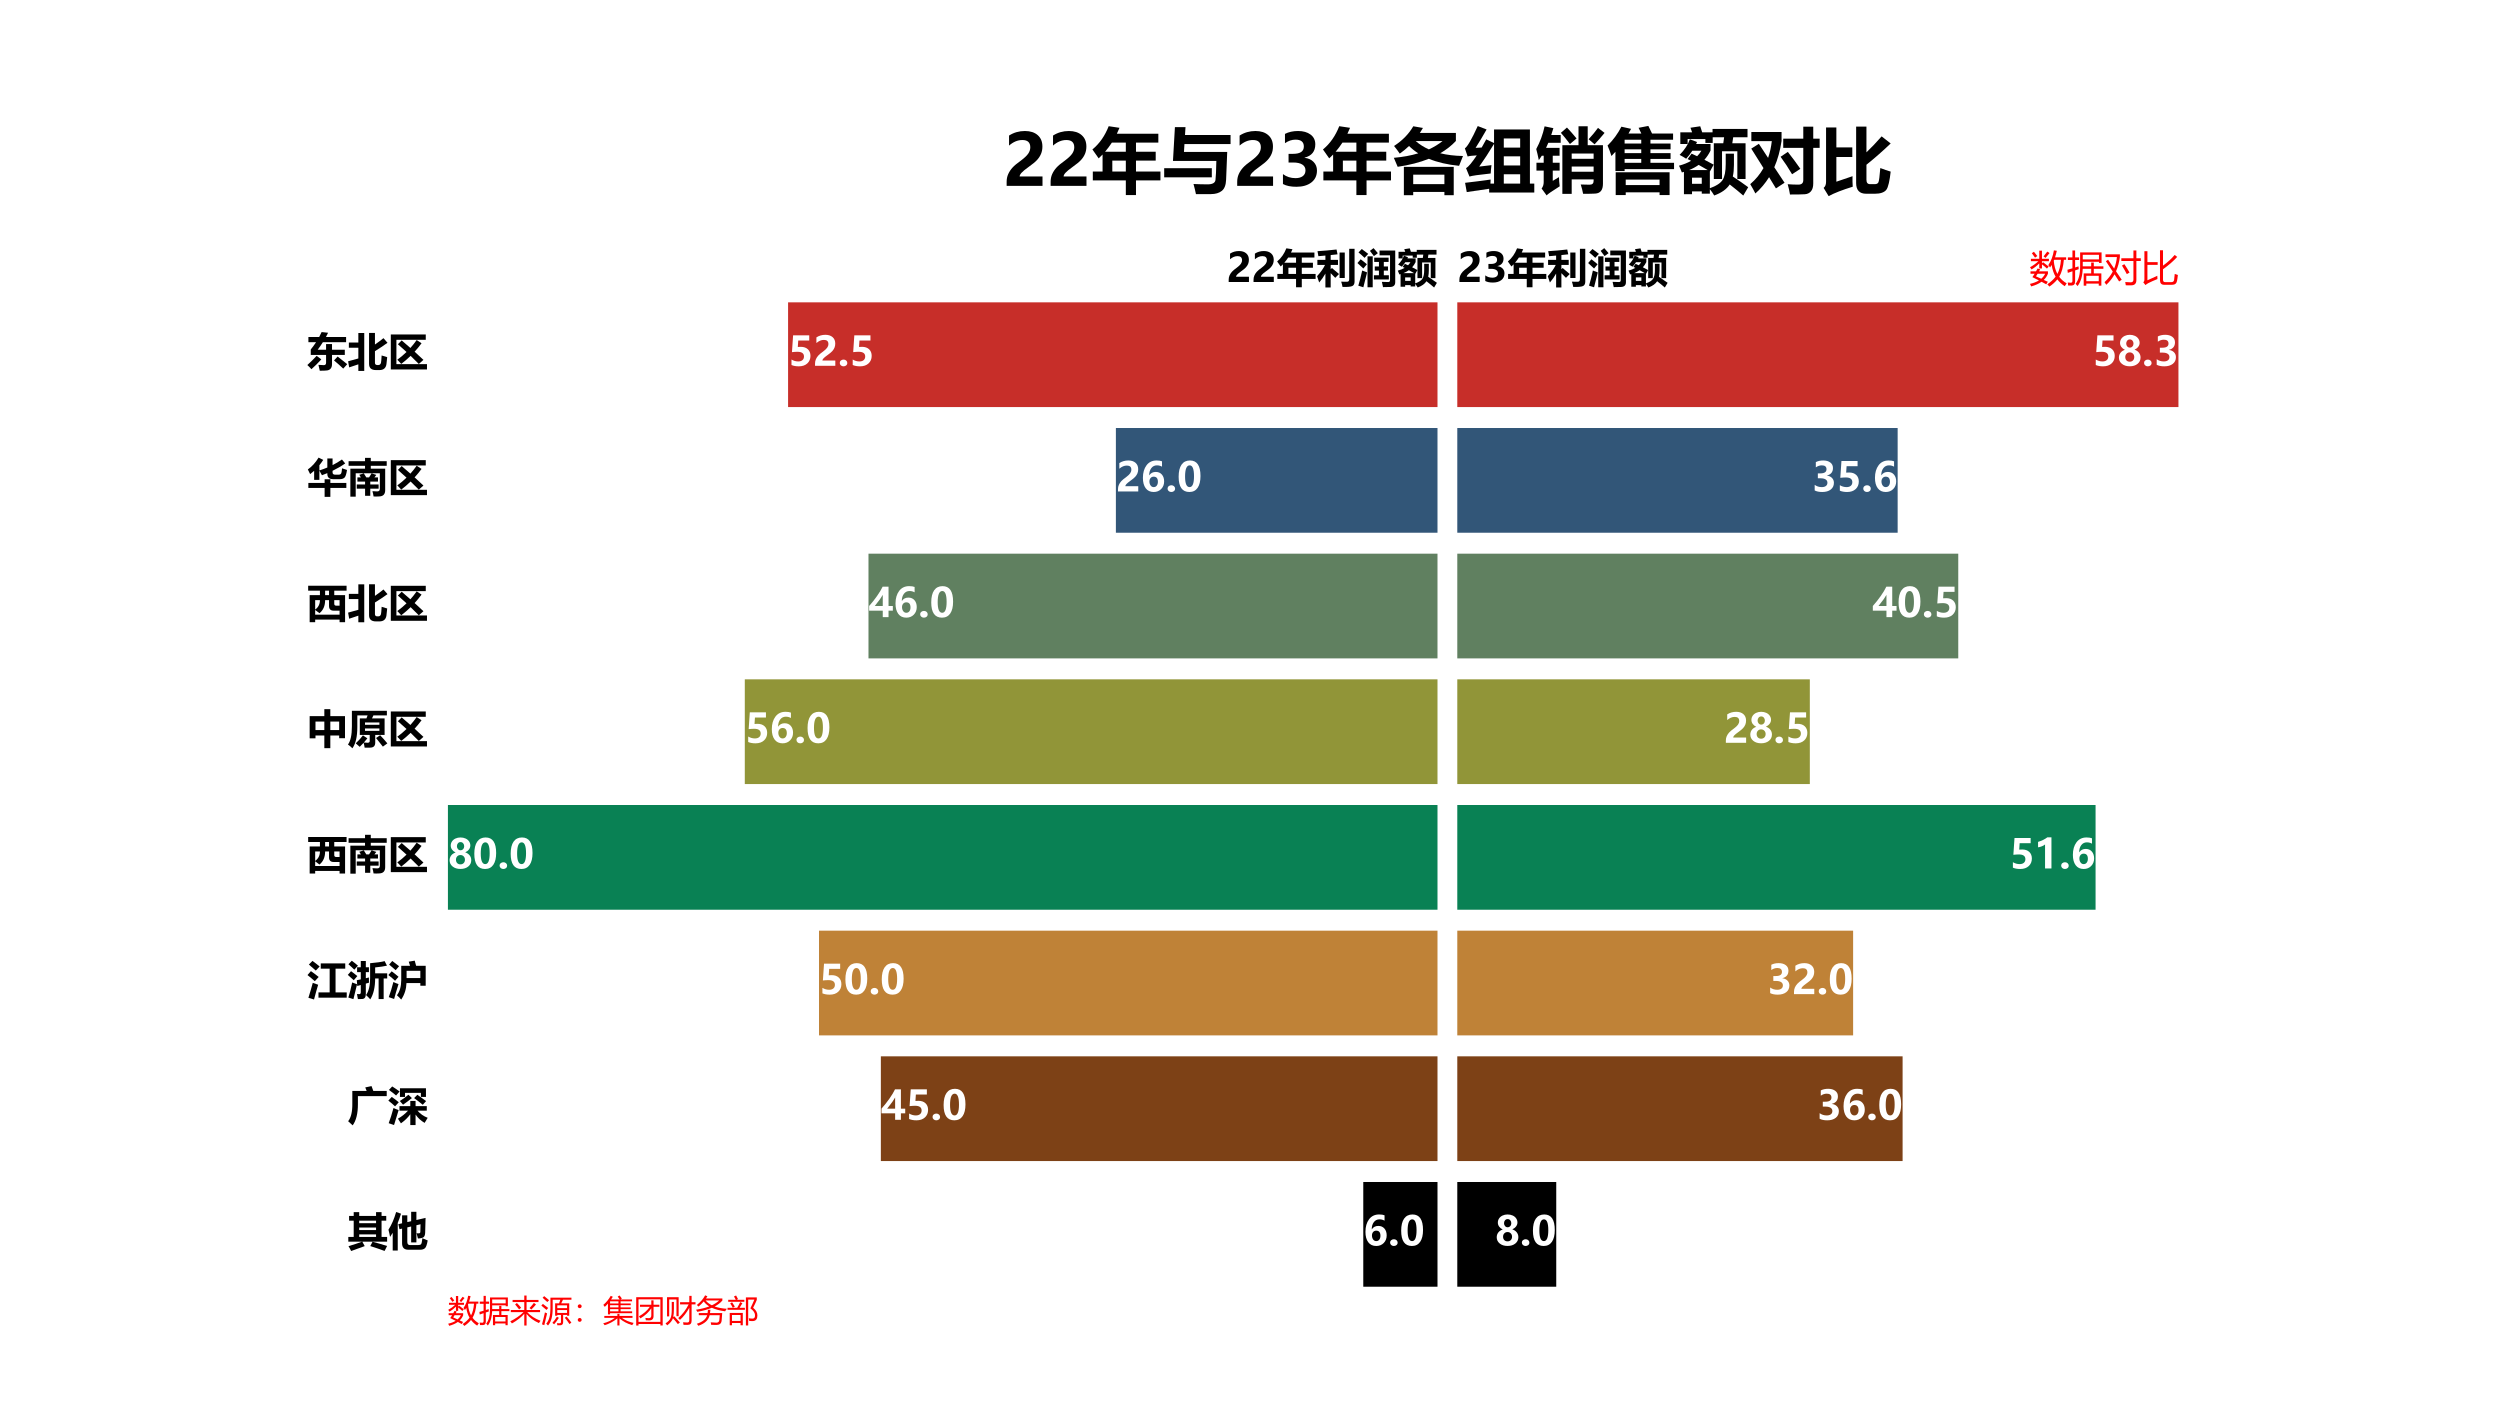 <?xml version="1.0" encoding="utf-8" standalone="no"?>
<!DOCTYPE svg PUBLIC "-//W3C//DTD SVG 1.1//EN"
  "http://www.w3.org/Graphics/SVG/1.1/DTD/svg11.dtd">
<!-- Created with matplotlib (https://matplotlib.org/) -->
<svg height="453.6pt" version="1.1" viewBox="0 0 806.4 453.6" width="806.4pt" xmlns="http://www.w3.org/2000/svg" xmlns:xlink="http://www.w3.org/1999/xlink">
 <defs>
  <style type="text/css">
*{stroke-linecap:butt;stroke-linejoin:round;}
  </style>
 </defs>
 <g id="figure_1">
  <g id="patch_1">
   <path d="M 0 453.6 
L 806.4 453.6 
L 806.4 0 
L 0 0 
z
" style="fill:#ffffff;"/>
  </g>
  <g id="axes_1">
   <g id="patch_2">
    <path clip-path="url(#pad9019a338)" d="M 463.679 97.524 
L 470.063 97.524 
L 470.063 131.303 
L 463.679 131.303 
z
" style="fill:#ffffff;"/>
   </g>
   <g id="patch_3">
    <path clip-path="url(#pad9019a338)" d="M 463.679 138.058 
L 470.063 138.058 
L 470.063 171.837 
L 463.679 171.837 
z
" style="fill:#ffffff;"/>
   </g>
   <g id="patch_4">
    <path clip-path="url(#pad9019a338)" d="M 463.679 178.593 
L 470.063 178.593 
L 470.063 212.372 
L 463.679 212.372 
z
" style="fill:#ffffff;"/>
   </g>
   <g id="patch_5">
    <path clip-path="url(#pad9019a338)" d="M 463.679 219.127 
L 470.063 219.127 
L 470.063 252.906 
L 463.679 252.906 
z
" style="fill:#ffffff;"/>
   </g>
   <g id="patch_6">
    <path clip-path="url(#pad9019a338)" d="M 463.679 259.662 
L 470.063 259.662 
L 470.063 293.441 
L 463.679 293.441 
z
" style="fill:#ffffff;"/>
   </g>
   <g id="patch_7">
    <path clip-path="url(#pad9019a338)" d="M 463.679 300.196 
L 470.063 300.196 
L 470.063 333.975 
L 463.679 333.975 
z
" style="fill:#ffffff;"/>
   </g>
   <g id="patch_8">
    <path clip-path="url(#pad9019a338)" d="M 463.679 340.731 
L 470.063 340.731 
L 470.063 374.51 
L 463.679 374.51 
z
" style="fill:#ffffff;"/>
   </g>
   <g id="patch_9">
    <path clip-path="url(#pad9019a338)" d="M 463.679 381.265 
L 470.063 381.265 
L 470.063 415.044 
L 463.679 415.044 
z
" style="fill:#ffffff;"/>
   </g>
   <g id="patch_10">
    <path clip-path="url(#pad9019a338)" d="M 463.679 97.524 
L 254.204 97.524 
L 254.204 131.303 
L 463.679 131.303 
z
" style="fill:#c72e29;"/>
   </g>
   <g id="patch_11">
    <path clip-path="url(#pad9019a338)" d="M 463.679 138.058 
L 359.939 138.058 
L 359.939 171.837 
L 463.679 171.837 
z
" style="fill:#325678;"/>
   </g>
   <g id="patch_12">
    <path clip-path="url(#pad9019a338)" d="M 463.679 178.593 
L 280.139 178.593 
L 280.139 212.372 
L 463.679 212.372 
z
" style="fill:#608060;"/>
   </g>
   <g id="patch_13">
    <path clip-path="url(#pad9019a338)" d="M 463.679 219.127 
L 240.24 219.127 
L 240.24 252.906 
L 463.679 252.906 
z
" style="fill:#919538;"/>
   </g>
   <g id="patch_14">
    <path clip-path="url(#pad9019a338)" d="M 463.679 259.662 
L 144.48 259.662 
L 144.48 293.441 
L 463.679 293.441 
z
" style="fill:#098154;"/>
   </g>
   <g id="patch_15">
    <path clip-path="url(#pad9019a338)" d="M 463.679 300.196 
L 264.179 300.196 
L 264.179 333.975 
L 463.679 333.975 
z
" style="fill:#bf8237;"/>
   </g>
   <g id="patch_16">
    <path clip-path="url(#pad9019a338)" d="M 463.679 340.731 
L 284.129 340.731 
L 284.129 374.51 
L 463.679 374.51 
z
" style="fill:#7d4116;"/>
   </g>
   <g id="patch_17">
    <path clip-path="url(#pad9019a338)" d="M 463.679 381.265 
L 439.739 381.265 
L 439.739 415.044 
L 463.679 415.044 
z
"/>
   </g>
   <g id="patch_18">
    <path clip-path="url(#pad9019a338)" d="M 470.063 97.524 
L 702.679 97.524 
L 702.679 131.303 
L 470.063 131.303 
z
" style="fill:#c72e29;"/>
   </g>
   <g id="patch_19">
    <path clip-path="url(#pad9019a338)" d="M 470.063 138.058 
L 612.106 138.058 
L 612.106 171.837 
L 470.063 171.837 
z
" style="fill:#325678;"/>
   </g>
   <g id="patch_20">
    <path clip-path="url(#pad9019a338)" d="M 470.063 178.593 
L 631.657 178.593 
L 631.657 212.372 
L 470.063 212.372 
z
" style="fill:#608060;"/>
   </g>
   <g id="patch_21">
    <path clip-path="url(#pad9019a338)" d="M 470.063 219.127 
L 583.777 219.127 
L 583.777 252.906 
L 470.063 252.906 
z
" style="fill:#919538;"/>
   </g>
   <g id="patch_22">
    <path clip-path="url(#pad9019a338)" d="M 470.063 259.662 
L 675.946 259.662 
L 675.946 293.441 
L 470.063 293.441 
z
" style="fill:#098154;"/>
   </g>
   <g id="patch_23">
    <path clip-path="url(#pad9019a338)" d="M 470.063 300.196 
L 597.742 300.196 
L 597.742 333.975 
L 470.063 333.975 
z
" style="fill:#bf8237;"/>
   </g>
   <g id="patch_24">
    <path clip-path="url(#pad9019a338)" d="M 470.063 340.731 
L 613.702 340.731 
L 613.702 374.51 
L 470.063 374.51 
z
" style="fill:#7d4116;"/>
   </g>
   <g id="patch_25">
    <path clip-path="url(#pad9019a338)" d="M 470.063 381.265 
L 501.983 381.265 
L 501.983 415.044 
L 470.063 415.044 
z
"/>
   </g>
   <g id="text_1">
    <!-- 22年利润额 -->
    <defs>
     <path d="M 23.438 13.141 
L 55.516 13.141 
L 55.516 0 
L 5.219 0 
L 5.219 5.609 
Q 5.219 11.531 7.391 16.406 
Q 9.578 21.297 13.375 25.516 
Q 17.188 29.734 25.203 35.406 
Q 32.516 40.875 35.438 45.094 
Q 38.375 49.312 38.375 54.047 
Q 38.375 64.266 27.25 64.266 
Q 17.484 64.266 8.594 56.453 
L 8.594 70.516 
Q 18.5 76.906 30.859 76.906 
Q 42.188 76.906 48.781 71.109 
Q 55.375 65.328 55.375 55.172 
Q 55.375 49.516 53.469 44.938 
Q 51.562 40.375 47.953 36.375 
Q 44.344 32.375 36.375 26.766 
Q 28.719 21.297 26.078 18.312 
Q 23.438 15.328 23.438 13.141 
z
" id="MicrosoftYaHei-Bold-50"/>
     <path d="M 90.922 47.797 
L 90.922 35.406 
L 63.281 35.406 
L 63.281 20.062 
L 97.562 20.062 
L 97.562 7.672 
L 63.281 7.672 
L 63.281 -12.938 
L 49.031 -12.938 
L 49.031 7.672 
L 2.734 7.672 
L 2.734 20.062 
L 16.406 20.062 
L 16.406 43.953 
Q 13.766 41.156 10.938 38.531 
Q 7.234 44.094 2.156 51.031 
Q 17 63.234 25 83.641 
L 40.141 81.391 
Q 38.422 77.156 36.469 73.094 
L 94.625 73.094 
L 94.625 60.688 
L 63.281 60.688 
L 63.281 47.797 
z
M 19.875 47.797 
L 49.031 47.797 
L 49.031 60.688 
L 29.5 60.688 
Q 25.094 53.906 19.875 47.797 
z
M 30.078 20.062 
L 49.031 20.062 
L 49.031 35.406 
L 30.078 35.406 
z
" id="MicrosoftYaHei-Bold-24180"/>
     <path d="M 94.234 82.375 
L 94.234 1.125 
Q 94.234 -7.125 88.812 -9.875 
Q 83.406 -12.641 64.359 -12.25 
Q 62.984 -4.641 61.031 0.922 
Q 65.375 0.688 70.516 0.688 
Q 73.734 0.688 76.125 0.75 
Q 78.516 0.828 79.734 2.406 
Q 80.953 4 80.953 7.078 
L 80.953 82.375 
z
M 1.172 14.5 
Q 14.594 28.953 20.906 42.328 
L 1.953 42.328 
L 1.953 54.938 
L 21.875 54.938 
L 21.875 65.672 
L 4.5 64.109 
Q 3.219 72.219 2.25 76.516 
Q 24.703 77.875 49.516 80.719 
L 51.953 68.703 
L 34.969 66.938 
L 34.969 54.938 
L 53.125 54.938 
L 53.125 42.328 
L 34.969 42.328 
L 34.969 31.641 
L 37.984 34.812 
Q 43.844 30.125 55.672 19.875 
L 46.297 10.406 
L 34.969 21.969 
L 34.969 -13.422 
L 21.875 -13.422 
L 21.875 21 
Q 15.438 9.375 6.453 -1.219 
Q 4.594 5.125 1.172 14.5 
z
M 69.922 10.016 
L 57.031 10.016 
L 57.031 73.094 
L 69.922 73.094 
z
" id="MicrosoftYaHei-Bold-21033"/>
     <path d="M 56.25 78.172 
L 95.125 78.172 
L 95.125 -0.531 
Q 95.125 -11.375 83.688 -12.25 
Q 78.609 -12.641 64.844 -12.641 
Q 63.578 -6.297 62.016 0.438 
Q 72.172 -0.047 77.734 -0.047 
Q 82.234 -0.047 82.234 4.547 
L 82.234 66.266 
L 56.25 66.266 
z
M 42.188 16.844 
L 54.688 16.844 
L 54.688 28.375 
L 44.344 28.375 
L 44.344 38.531 
L 54.688 38.531 
L 54.688 49.859 
L 42.969 49.859 
L 42.969 60.5 
L 78.719 60.5 
L 78.719 49.859 
L 66.797 49.859 
L 66.797 38.531 
L 77.156 38.531 
L 77.156 28.375 
L 66.797 28.375 
L 66.797 16.844 
L 79.297 16.844 
L 79.297 6.297 
L 42.188 6.297 
z
M 39.266 -13.031 
L 26.375 -13.031 
L 26.375 63.719 
L 39.266 63.719 
z
M 13.094 28.469 
Q 19.141 25.828 25.297 23.875 
Q 21.188 7.766 16.016 -13.031 
Q 9.672 -10.688 3.516 -9.031 
Q 8.594 6.984 13.094 28.469 
z
M 9.375 56.391 
Q 16.797 51.031 24.812 44.094 
L 16.016 33.547 
Q 9.469 39.891 1.375 47.125 
z
M 12.109 81.891 
Q 23.141 73.969 28.125 69.875 
L 19.047 60.016 
Q 12.203 66.75 4 73.391 
z
M 32.328 77.297 
L 41.312 84.125 
Q 47.078 77.688 52.047 71.625 
L 42.188 64.312 
Q 37.312 71.047 32.328 77.297 
z
" id="MicrosoftYaHei-Bold-28070"/>
     <path d="M 3.328 58.641 
L 3.328 75.047 
L 19.875 75.047 
Q 18.844 78.125 17.578 81.5 
L 31.25 83.547 
L 33.984 75.047 
L 48.531 75.047 
L 48.531 79.828 
L 97.562 79.828 
L 97.562 68.109 
L 77.484 68.109 
Q 76.906 63.578 76.219 59.719 
L 94.828 59.719 
L 94.828 9.625 
L 83.297 9.625 
L 83.297 48.484 
L 61.812 48.484 
L 61.812 9.625 
L 50.297 9.625 
L 50.297 59.719 
L 63.578 59.719 
Q 64.203 63.766 64.75 68.109 
L 48.734 68.109 
L 48.734 60.203 
L 38.484 60.203 
L 38.484 65.578 
L 13.578 65.578 
L 13.578 58.641 
z
M 8.406 -11.672 
L 8.406 19.625 
Q 6.938 19.188 5.469 18.797 
Q 3.516 24.172 1.469 28.266 
Q 11.328 30.906 18.453 35.109 
L 13.578 37.547 
L 19.141 45.172 
L 26.906 41.547 
Q 30.469 45.062 32.906 49.266 
L 20.172 49.266 
Q 16.312 43.266 11.531 38.031 
Q 8.297 40.281 2.344 43.406 
Q 12.797 54.047 16.703 65.281 
L 26.766 61.469 
Q 26.125 60.016 25.438 58.641 
L 45.703 58.641 
L 45.703 49.469 
Q 42.234 42.281 37.109 36.578 
Q 43.562 33.297 50.094 29.734 
L 44.922 20.266 
L 44.734 20.359 
L 44.734 -3.375 
Q 58.156 1.422 62.578 8.203 
Q 67 14.984 67 30.719 
L 67 45.172 
L 78.516 45.172 
L 78.516 29.344 
Q 78.516 20.062 76.953 13.094 
Q 89.203 5.031 98.531 -1.906 
L 91.609 -13.625 
Q 83.594 -6.547 72.609 1.953 
Q 66.266 -7.953 50.875 -13.531 
Q 47.953 -8.594 44.734 -4.688 
L 44.734 -10.984 
L 33.406 -10.984 
L 33.406 -7.766 
L 19.734 -7.766 
L 19.734 -11.672 
z
M 15.625 22.125 
L 41.797 22.125 
Q 35.25 25.984 29.047 29.391 
Q 23.094 25.141 15.625 22.125 
z
M 33.406 11.469 
L 19.734 11.469 
L 19.734 2.875 
L 33.406 2.875 
z
" id="MicrosoftYaHei-Bold-39069"/>
    </defs>
    <g transform="translate(395.644 90.97)scale(0.13 -0.13)">
     <use xlink:href="#MicrosoftYaHei-Bold-50"/>
     <use x="61.67" xlink:href="#MicrosoftYaHei-Bold-50"/>
     <use x="123.34" xlink:href="#MicrosoftYaHei-Bold-24180"/>
     <use x="223.34" xlink:href="#MicrosoftYaHei-Bold-21033"/>
     <use x="323.34" xlink:href="#MicrosoftYaHei-Bold-28070"/>
     <use x="423.34" xlink:href="#MicrosoftYaHei-Bold-39069"/>
    </g>
   </g>
   <g id="text_2">
    <!-- 23年利润额 -->
    <defs>
     <path d="M 7.719 16.453 
Q 15.281 10.797 25.391 10.797 
Q 31.781 10.797 35.547 13.625 
Q 39.312 16.453 39.312 21.688 
Q 39.312 27.047 34.844 29.875 
Q 30.375 32.719 22.312 32.719 
L 15.578 32.719 
L 15.578 44.875 
L 21.781 44.875 
Q 37.016 44.875 37.016 55.125 
Q 37.016 64.797 25.344 64.797 
Q 17.719 64.797 10.547 59.812 
L 10.547 72.859 
Q 18.359 76.906 28.953 76.906 
Q 39.703 76.906 46.391 71.953 
Q 53.078 67 53.078 58.203 
Q 53.078 43.359 38.031 39.547 
L 38.031 39.312 
Q 45.953 38.422 50.688 33.516 
Q 55.422 28.609 55.422 21.578 
Q 55.422 10.797 47.531 4.734 
Q 39.656 -1.312 26.516 -1.312 
Q 14.844 -1.312 7.719 2.547 
z
" id="MicrosoftYaHei-Bold-51"/>
    </defs>
    <g transform="translate(470.063 90.97)scale(0.13 -0.13)">
     <use xlink:href="#MicrosoftYaHei-Bold-50"/>
     <use x="61.67" xlink:href="#MicrosoftYaHei-Bold-51"/>
     <use x="123.34" xlink:href="#MicrosoftYaHei-Bold-24180"/>
     <use x="223.34" xlink:href="#MicrosoftYaHei-Bold-21033"/>
     <use x="323.34" xlink:href="#MicrosoftYaHei-Bold-28070"/>
     <use x="423.34" xlink:href="#MicrosoftYaHei-Bold-39069"/>
    </g>
   </g>
   <g id="text_3">
    <!-- 东北区 -->
    <defs>
     <path d="M 2.938 71.438 
L 29.641 71.438 
Q 33.016 77.547 35.75 83.734 
L 51.766 81.984 
Q 49.422 76.859 46.438 71.438 
L 96.484 71.438 
L 96.484 58.641 
L 38.875 58.641 
Q 33.203 49.609 25.984 39.797 
L 46.781 39.797 
L 46.781 53.859 
L 61.531 53.859 
L 61.531 39.797 
L 93.266 39.797 
L 93.266 27 
L 61.531 27 
L 61.531 4.438 
Q 61.531 -2.781 58.344 -6.734 
Q 55.172 -10.688 49.5 -11.469 
Q 43.844 -12.25 31.156 -12.25 
Q 30.172 -7.078 27.828 2.391 
Q 35.797 1.609 41.109 1.609 
Q 46.781 1.609 46.781 7.562 
L 46.781 27 
L 8.797 27 
L 8.797 40.484 
Q 16.062 49.516 22.016 58.641 
L 2.938 58.641 
z
M 23.438 24.75 
Q 34.469 15.969 34.969 15.875 
Q 23.047 2.781 10.453 -8.453 
Q 5.766 -3.078 0.297 1.906 
Q 11.625 12.062 23.438 24.75 
z
M 75.484 23 
L 99.312 4.047 
L 89.359 -6.984 
Q 78.906 3.078 66.5 13.328 
z
" id="MicrosoftYaHei-Bold-19996"/>
     <path d="M 89.156 68.609 
L 99.219 57.078 
Q 84.719 46.578 68.062 36.328 
L 68.062 7.469 
Q 68.062 1.906 74.031 1.906 
L 76.469 1.906 
Q 78.953 1.906 80.594 3.266 
Q 82.234 4.641 83.016 7.422 
Q 83.797 10.203 84.672 25.641 
L 98.438 21.438 
Q 97.656 11.281 96.578 4 
Q 95.516 -3.266 91.156 -6.922 
Q 86.812 -10.594 79.203 -10.594 
L 70.516 -10.594 
Q 53.422 -10.594 53.422 4.828 
L 53.422 81.5 
L 68.062 81.5 
L 68.062 52.781 
Q 79.547 60.641 89.156 68.609 
z
M 4.109 -3.953 
L 1.469 11.188 
Q 14.359 14.594 26.859 18.219 
L 26.859 44.781 
L 3.328 44.781 
L 3.328 57.672 
L 26.859 57.672 
L 26.859 81.391 
L 41.5 81.391 
L 41.5 -12.75 
L 26.859 -12.75 
L 26.859 3.656 
z
" id="MicrosoftYaHei-Bold-21271"/>
     <path d="M 21.297 4.156 
L 97.172 4.156 
L 97.172 -9.031 
L 7.422 -9.031 
L 7.422 77.688 
L 94.141 77.688 
L 94.141 64.5 
L 21.297 64.5 
z
M 25 53.469 
L 34.375 63.031 
L 56 44.234 
Q 64.359 53.562 71.578 63.922 
L 83.688 55.906 
Q 75.531 44.875 66.453 34.969 
L 88.375 14.703 
L 76.859 4.547 
Q 66.844 14.797 56.547 24.703 
Q 45.516 13.922 33.297 4.641 
Q 30.859 7.672 23.531 15.094 
Q 35.75 23.922 46.391 34.281 
Q 35.844 44.047 25 53.469 
z
" id="MicrosoftYaHei-Bold-21306"/>
    </defs>
    <g transform="translate(99.096 117.993)scale(0.13 -0.13)">
     <use xlink:href="#MicrosoftYaHei-Bold-19996"/>
     <use x="100" xlink:href="#MicrosoftYaHei-Bold-21271"/>
     <use x="200" xlink:href="#MicrosoftYaHei-Bold-21306"/>
    </g>
   </g>
   <g id="text_4">
    <!-- 华南区 -->
    <defs>
     <path d="M 86.422 57.469 
Q 92.188 55.219 98.734 53.375 
Q 96.344 37.25 92.047 33.875 
Q 87.75 30.516 81.25 30.516 
L 64.062 30.516 
Q 49.906 30.516 49.906 43.703 
L 49.906 45.516 
Q 43.406 42.781 36.531 40.281 
Q 33.297 46.828 30.172 51.812 
L 30.172 28.859 
L 17.188 28.859 
L 17.188 51.266 
Q 12.406 46.875 7.234 43.016 
Q 3.812 50.828 1.562 54.641 
Q 17.094 65.578 28.219 84.031 
L 39.75 78.375 
Q 35.25 71.344 30.172 65.094 
L 30.172 52.156 
Q 40.531 55.516 49.906 59.422 
L 49.906 81.891 
L 62.891 81.891 
L 62.891 65.375 
Q 75.484 71.734 86.141 79.344 
L 94.234 69.578 
Q 80.281 59.672 62.891 51.312 
L 62.891 47.219 
Q 62.891 41.656 69.531 41.656 
L 77.641 41.656 
Q 82.328 41.656 84 44.453 
Q 85.688 47.266 86.422 57.469 
z
M 2.828 21.141 
L 43.172 21.141 
L 43.172 30.328 
L 57.422 30.328 
L 57.422 21.141 
L 97.078 21.141 
L 97.078 8.844 
L 57.422 8.844 
L 57.422 -13.422 
L 43.172 -13.422 
L 43.172 8.844 
L 2.828 8.844 
z
" id="MicrosoftYaHei-Bold-21326"/>
     <path d="M 59.766 44.969 
L 71.391 41.062 
Q 69.141 38.031 66.703 34.906 
L 75.594 34.906 
L 75.594 24.562 
L 56.453 24.562 
L 56.453 17.328 
L 77.156 17.328 
L 77.156 6.984 
L 56.453 6.984 
L 56.453 -10.688 
L 43.562 -10.688 
L 43.562 6.984 
L 22.859 6.984 
L 22.859 17.328 
L 43.562 17.328 
L 43.562 24.562 
L 24.516 24.562 
L 24.516 34.906 
L 33.203 34.906 
Q 31.156 38.234 29.203 41.359 
L 40.438 44.875 
Q 43.656 39.797 46.578 34.906 
L 53.422 34.906 
Q 56.844 39.797 59.766 44.969 
z
M 80.172 45.172 
L 20.312 45.172 
L 20.312 -12.844 
L 7.031 -12.844 
L 7.031 56.5 
L 43.453 56.5 
L 43.453 63.719 
L 2.641 63.719 
L 2.641 75.047 
L 43.453 75.047 
L 43.453 83.453 
L 57.719 83.453 
L 57.719 75.047 
L 97.266 75.047 
L 97.266 63.719 
L 57.719 63.719 
L 57.719 56.5 
L 93.453 56.5 
L 93.453 3.266 
Q 93.453 -11.375 79.688 -12.25 
Q 73.25 -12.75 64.656 -12.453 
Q 63.672 -5.906 61.812 0.734 
Q 67.391 0.141 73.641 0.141 
Q 80.172 0.141 80.172 6.297 
z
" id="MicrosoftYaHei-Bold-21335"/>
    </defs>
    <g transform="translate(99.096 158.528)scale(0.13 -0.13)">
     <use xlink:href="#MicrosoftYaHei-Bold-21326"/>
     <use x="100" xlink:href="#MicrosoftYaHei-Bold-21335"/>
     <use x="200" xlink:href="#MicrosoftYaHei-Bold-21306"/>
    </g>
   </g>
   <g id="text_5">
    <!-- 西北区 -->
    <defs>
     <path d="M 6.062 -12.641 
L 6.062 54.547 
L 31.547 54.547 
L 31.547 65.672 
L 2.344 65.672 
L 2.344 77.984 
L 97.656 77.984 
L 97.656 65.672 
L 67.094 65.672 
L 67.094 54.547 
L 93.953 54.547 
L 93.953 -12.547 
L 80.281 -12.547 
L 80.281 -6.203 
L 19.734 -6.203 
L 19.734 -12.641 
z
M 44.438 54.547 
L 54.109 54.547 
L 54.109 65.672 
L 44.438 65.672 
z
M 54.109 27.688 
L 54.109 42.234 
L 44.438 42.234 
Q 44.438 20.953 30.375 9.719 
Q 24.703 14.453 19.734 17.781 
L 19.734 6.109 
L 80.281 6.109 
L 80.281 16.062 
L 65.625 16.062 
Q 54.109 16.062 54.109 27.688 
z
M 19.734 18.703 
Q 31.547 27.203 31.547 42.234 
L 19.734 42.234 
z
M 80.281 42.234 
L 67.094 42.234 
L 67.094 33.156 
Q 67.094 28.469 71.875 28.469 
L 80.281 28.469 
z
" id="MicrosoftYaHei-Bold-35199"/>
    </defs>
    <g transform="translate(99.096 199.062)scale(0.13 -0.13)">
     <use xlink:href="#MicrosoftYaHei-Bold-35199"/>
     <use x="100" xlink:href="#MicrosoftYaHei-Bold-21271"/>
     <use x="200" xlink:href="#MicrosoftYaHei-Bold-21306"/>
    </g>
   </g>
   <g id="text_6">
    <!-- 中原区 -->
    <defs>
     <path d="M 42.484 83.453 
L 57.328 83.453 
L 57.328 66.156 
L 93.75 66.156 
L 93.75 11.375 
L 79.297 11.375 
L 79.297 18.109 
L 57.328 18.109 
L 57.328 -13.328 
L 42.484 -13.328 
L 42.484 18.109 
L 20.516 18.109 
L 20.516 11.078 
L 6.062 11.078 
L 6.062 66.156 
L 42.484 66.156 
z
M 79.297 52.688 
L 57.328 52.688 
L 57.328 31.594 
L 79.297 31.594 
z
M 20.516 31.594 
L 42.484 31.594 
L 42.484 52.688 
L 20.516 52.688 
z
" id="MicrosoftYaHei-Bold-20013"/>
     <path d="M 38.281 18.406 
L 49.219 11.078 
Q 45.219 5.859 40.531 0.641 
Q 45.656 0.141 50 0.141 
Q 55.078 0.141 55.078 4.438 
L 55.078 19.578 
L 30.469 19.578 
L 30.469 60.5 
L 46.969 60.5 
Q 48.531 64.156 49.75 67.922 
L 24.312 67.922 
L 24.312 38.922 
Q 24.312 3.375 12.109 -13.625 
Q 6.844 -8.25 1.078 -4.25 
Q 10.844 8.734 10.844 40.672 
L 10.844 79.344 
L 97.656 79.344 
L 97.656 67.922 
L 64.156 67.922 
Q 62.547 64.016 60.75 60.5 
L 92 60.5 
L 92 19.578 
L 68.75 19.578 
L 68.75 0.531 
Q 68.75 -5.375 65.891 -8.547 
Q 63.031 -11.719 56.812 -11.984 
Q 50.594 -12.25 42.484 -12.156 
Q 41.656 -5.609 39.938 0 
Q 35.406 -4.984 30.281 -10.016 
L 20.406 -1.312 
Q 30.859 8.344 38.281 18.406 
z
M 79.109 50.531 
L 43.359 50.531 
L 43.359 44.578 
L 79.109 44.578 
z
M 79.109 29.547 
L 79.109 35.594 
L 43.359 35.594 
L 43.359 29.547 
z
M 80.953 18.797 
Q 89.75 9.625 98.828 -1.422 
L 87.703 -9.516 
Q 79.781 1.031 70.797 11.859 
z
" id="MicrosoftYaHei-Bold-21407"/>
    </defs>
    <g transform="translate(99.096 239.597)scale(0.13 -0.13)">
     <use xlink:href="#MicrosoftYaHei-Bold-20013"/>
     <use x="100" xlink:href="#MicrosoftYaHei-Bold-21407"/>
     <use x="200" xlink:href="#MicrosoftYaHei-Bold-21306"/>
    </g>
   </g>
   <g id="text_7">
    <!-- 西南区 -->
    <g transform="translate(99.096 280.131)scale(0.13 -0.13)">
     <use xlink:href="#MicrosoftYaHei-Bold-35199"/>
     <use x="100" xlink:href="#MicrosoftYaHei-Bold-21335"/>
     <use x="200" xlink:href="#MicrosoftYaHei-Bold-21306"/>
    </g>
   </g>
   <g id="text_8">
    <!-- 江浙沪 -->
    <defs>
     <path d="M 27.938 4.344 
L 55.672 4.344 
L 55.672 63.141 
L 33.594 63.141 
L 33.594 76.219 
L 94.344 76.219 
L 94.344 63.141 
L 70.312 63.141 
L 70.312 4.344 
L 98.047 4.344 
L 98.047 -8.734 
L 27.938 -8.734 
z
M 13.766 27.984 
Q 20.797 25.141 27.156 23.297 
Q 22.859 9.422 16.891 -13.328 
L 2.938 -9.125 
Q 9.578 11.859 13.766 27.984 
z
M 9.188 57.078 
Q 19.734 49.75 28.422 42.625 
L 18.844 32.078 
Q 10.938 39.203 0.688 47.312 
z
M 12.984 82.469 
Q 23.047 75.141 30.859 68.609 
L 21.297 58.453 
Q 13.672 65.484 4.109 73.391 
z
" id="MicrosoftYaHei-Bold-27743"/>
     <path d="M 98.438 38.922 
L 89.656 38.922 
L 89.656 -12.25 
L 77.156 -12.25 
L 77.156 38.922 
L 68.562 38.922 
Q 68.453 5.906 56.453 -13.031 
Q 51.469 -7.281 46 -2.297 
Q 56.062 12.062 56.062 39.703 
L 56.062 76.703 
Q 80.562 78.766 92.094 81.891 
L 97.859 70.656 
Q 87.5 68.109 68.562 66.266 
L 68.562 51.609 
L 98.438 51.609 
z
M 23.734 66.656 
L 32.906 66.656 
L 32.906 82.281 
L 45.406 82.281 
L 45.406 66.656 
L 53.125 66.656 
L 53.125 54.547 
L 45.406 54.547 
L 45.406 39.406 
Q 49.312 40.375 53.031 41.359 
Q 53.031 32.859 53.219 28.375 
Q 49.422 27.297 45.406 26.125 
L 45.406 0.141 
Q 45.406 -11.188 36.922 -12.062 
Q 31.641 -12.547 25.781 -12.359 
Q 24.906 -7.078 23.438 0.25 
Q 26.562 -0.047 29.391 -0.047 
Q 32.906 0.047 32.906 4.734 
L 32.906 22.609 
Q 28.609 21.438 24.125 20.172 
L 23.047 34.516 
Q 28.125 35.594 32.906 36.578 
L 32.906 54.547 
L 23.734 54.547 
z
M 11.531 28.953 
Q 18.453 26.125 23.641 24.469 
Q 18.062 2.875 14.656 -12.453 
Q 8.297 -10.203 2.047 -8.453 
Q 7.422 8.938 11.531 28.953 
z
M 8.797 56.891 
Q 16.406 51.422 24.312 44.781 
L 15.531 34.516 
Q 8.297 41.359 0.688 47.703 
z
M 10.641 82.859 
Q 19.625 76.125 25.875 70.562 
L 16.797 60.688 
Q 10.844 66.75 2.25 74.172 
z
" id="MicrosoftYaHei-Bold-27993"/>
     <path d="M 51.859 80.516 
L 66.703 83.062 
Q 68.656 76.312 70.219 70.359 
L 93.953 70.359 
L 93.953 20.844 
L 80.672 20.844 
L 80.672 27.391 
L 46.297 27.391 
Q 45.516 4.734 33.203 -13.531 
Q 28.812 -8.344 22.562 -2.781 
Q 33.109 10.984 33.297 34.719 
L 33.297 70.359 
L 55.172 70.359 
Q 53.609 75.25 51.859 80.516 
z
M 46.578 57.859 
L 46.578 39.891 
L 80.672 39.891 
L 80.672 57.859 
z
M 13.766 30.031 
Q 18.844 27.484 26.562 24.953 
Q 19.141 1.609 15.625 -12.062 
Q 8.688 -9.422 2.344 -7.469 
Q 8.688 9.719 13.766 30.031 
z
M 9.578 56.594 
Q 17.969 50.531 26.562 43.016 
L 17.969 33.156 
Q 11.531 39.5 1.266 47.406 
z
M 11.031 82.281 
Q 19.234 76.422 27.938 69.281 
L 19.438 59.422 
Q 12.5 65.766 3.219 73.391 
z
" id="MicrosoftYaHei-Bold-27818"/>
    </defs>
    <g transform="translate(99.096 320.666)scale(0.13 -0.13)">
     <use xlink:href="#MicrosoftYaHei-Bold-27743"/>
     <use x="100" xlink:href="#MicrosoftYaHei-Bold-27993"/>
     <use x="200" xlink:href="#MicrosoftYaHei-Bold-27818"/>
    </g>
   </g>
   <g id="text_9">
    <!-- 广深 -->
    <defs>
     <path d="M 25.781 38.922 
Q 25.781 3.812 12.797 -13.812 
Q 12.594 -13.328 1.562 -3.562 
Q 12.406 10.016 11.922 40.672 
L 11.922 71.531 
L 47.469 71.531 
Q 45.797 75.984 44.047 80.328 
L 59.578 83.641 
Q 61.859 77.641 64.016 71.531 
L 97.266 71.531 
L 97.266 58.641 
L 25.781 58.641 
z
" id="MicrosoftYaHei-Bold-24191"/>
     <path d="M 10.844 82.766 
Q 20.125 77 29.203 70.266 
L 20.516 60.297 
Q 13.188 66.75 2.734 74.078 
z
M 30.078 56.781 
L 30.078 78.172 
L 94.625 78.172 
L 94.625 56.781 
L 82.031 56.781 
L 82.031 66.844 
L 42.672 66.844 
L 42.672 56.781 
z
M 59.766 53.859 
Q 48.047 44.391 37.797 37.453 
L 29.781 46.625 
Q 41.219 53.469 51.078 62.156 
z
M 65.234 53.859 
L 73.344 62.062 
Q 85.641 53.562 95.016 46.438 
L 86.719 37.25 
Q 76.078 46.047 65.234 53.859 
z
M 9.766 56.781 
Q 19.234 50.141 27.156 43.5 
L 17.969 33.344 
Q 11.531 39.703 1.266 47.609 
z
M 96.688 22.609 
L 73.688 22.609 
Q 83.641 10.844 98.922 4.938 
Q 95.312 -0.734 91.312 -7.672 
Q 77.688 0.141 68.844 12.938 
L 68.844 -13.031 
L 55.766 -13.031 
L 55.766 13.719 
Q 46.734 1.219 32.516 -8.844 
Q 29.109 -2.875 25.094 2.781 
Q 39.312 10.688 50.047 22.609 
L 28.906 22.609 
L 28.906 33.938 
L 55.766 33.938 
L 55.766 46.828 
L 68.844 46.828 
L 68.844 33.938 
L 96.688 33.938 
z
M 14.062 29.25 
Q 20.016 26.312 26.859 24.172 
Q 19.922 2.688 15.438 -13.031 
Q 8.5 -10.406 2.156 -8.453 
Q 7.906 6.5 14.062 29.25 
z
" id="MicrosoftYaHei-Bold-28145"/>
    </defs>
    <g transform="translate(112.096 361.2)scale(0.13 -0.13)">
     <use xlink:href="#MicrosoftYaHei-Bold-24191"/>
     <use x="100" xlink:href="#MicrosoftYaHei-Bold-28145"/>
    </g>
   </g>
   <g id="text_10">
    <!-- 其他 -->
    <defs>
     <path d="M 84.469 82.672 
L 84.469 73.188 
L 96.094 73.188 
L 96.094 61.469 
L 84.469 61.469 
L 84.469 21.141 
L 98.25 21.141 
L 98.25 9.422 
L 36.625 9.422 
L 42.672 -1.609 
Q 31.938 -5.719 8.984 -13.812 
Q 5.766 -6.984 2.438 -1.703 
Q 21.094 3.766 36.234 9.422 
L 1.953 9.422 
L 1.953 21.141 
L 15.328 21.141 
L 15.328 61.469 
L 3.906 61.469 
L 3.906 73.188 
L 15.328 73.188 
L 15.328 82.672 
L 29 82.672 
L 29 73.188 
L 70.797 73.188 
L 70.797 82.672 
z
M 29 55.219 
L 70.797 55.219 
L 70.797 61.469 
L 29 61.469 
z
M 29 38.234 
L 70.797 38.234 
L 70.797 44.484 
L 29 44.484 
z
M 29 21.141 
L 70.797 21.141 
L 70.797 27.484 
L 29 27.484 
z
M 62.109 9.234 
Q 82.031 3.859 98.141 -1.312 
L 92 -13.625 
Q 75.391 -7.469 56.453 -1.516 
z
" id="MicrosoftYaHei-Bold-20854"/>
     <path d="M 93.656 68.406 
L 92.672 32.234 
Q 92.391 23.828 88.984 20.797 
Q 85.594 17.781 74.703 17.234 
Q 73.438 23.094 71.391 30.219 
Q 72.406 30.031 76.906 30.031 
Q 80.672 30.031 80.672 33.938 
L 81.156 52.594 
L 70.906 50.141 
L 70.906 7.562 
L 57.906 7.562 
L 57.906 47.078 
L 48.344 44.828 
L 48.344 8.734 
Q 48.344 0.734 55.469 0.922 
L 74.703 0.922 
Q 80.672 0.922 82.547 3.219 
Q 84.422 5.516 85.75 17.922 
Q 93.656 14.5 98.922 12.453 
Q 96.297 -3.266 92.016 -6.922 
Q 87.75 -10.594 80.469 -10.594 
L 50.594 -10.594 
Q 35.359 -10.594 35.359 5.516 
L 35.359 41.797 
L 28.906 40.281 
L 26.078 52.875 
L 35.359 54.984 
L 35.359 74.75 
L 48.344 74.75 
L 48.344 57.953 
L 57.906 60.156 
L 57.906 83.453 
L 70.906 83.453 
L 70.906 63.141 
z
M 20.609 82.953 
L 32.719 78.859 
Q 29.203 66.938 24.609 56 
L 24.609 -12.641 
L 12.109 -12.641 
L 12.109 31.344 
Q 8.984 26.172 5.562 21.234 
Q 4.203 29.156 1.562 39.016 
Q 13.281 57.281 20.609 82.953 
z
" id="MicrosoftYaHei-Bold-20182"/>
    </defs>
    <g transform="translate(112.096 401.735)scale(0.13 -0.13)">
     <use xlink:href="#MicrosoftYaHei-Bold-20854"/>
     <use x="100" xlink:href="#MicrosoftYaHei-Bold-20182"/>
    </g>
   </g>
   <g id="text_11">
    <!-- 52.5 -->
    <defs>
     <path d="M 8.453 1.953 
L 8.453 15.578 
Q 16.312 10.797 25.203 10.797 
Q 31.891 10.797 35.672 14.094 
Q 39.453 17.391 39.453 23 
Q 39.453 34.766 23.344 34.766 
Q 17.391 34.766 9.625 33.891 
L 12.453 75.641 
L 52.484 75.641 
L 52.484 62.641 
L 25.203 62.641 
L 24.125 46.734 
Q 28.172 47.078 31.594 47.078 
Q 42.672 47.078 49.094 41.016 
Q 55.516 34.969 55.516 24.609 
Q 55.516 13.188 47.75 5.938 
Q 39.984 -1.312 26.656 -1.312 
Q 15.875 -1.312 8.453 1.953 
z
" id="MicrosoftYaHei-Bold-53"/>
     <path d="M 4.891 7.078 
Q 4.891 10.75 7.672 13.094 
Q 10.453 15.438 14.312 15.438 
Q 18.219 15.438 20.891 13.031 
Q 23.578 10.641 23.578 7.078 
Q 23.578 3.328 20.891 1 
Q 18.219 -1.312 14.109 -1.312 
Q 10.297 -1.312 7.594 1.078 
Q 4.891 3.469 4.891 7.078 
z
" id="MicrosoftYaHei-Bold-46"/>
    </defs>
    <g style="fill:#ffffff;" transform="translate(254.204 117.993)scale(0.13 -0.13)">
     <use xlink:href="#MicrosoftYaHei-Bold-53"/>
     <use x="61.67" xlink:href="#MicrosoftYaHei-Bold-50"/>
     <use x="123.34" xlink:href="#MicrosoftYaHei-Bold-46"/>
     <use x="151.904" xlink:href="#MicrosoftYaHei-Bold-53"/>
    </g>
   </g>
   <g id="text_12">
    <!-- 26.0 -->
    <defs>
     <path d="M 52.781 61.531 
Q 47.016 64.797 40.234 64.797 
Q 31.5 64.797 26.25 57.938 
Q 21 51.078 21 40.188 
L 21.297 40.188 
Q 26.703 48.484 37.359 48.484 
Q 46.875 48.484 52.469 41.969 
Q 58.062 35.453 58.062 25 
Q 58.062 13.578 50.781 6.125 
Q 43.5 -1.312 32.172 -1.312 
Q 19.188 -1.312 12.281 8.062 
Q 5.375 17.438 5.375 33.734 
Q 5.375 52.938 14.328 64.922 
Q 23.297 76.906 39.266 76.906 
Q 47.859 76.906 52.781 74.859 
z
M 21.531 24.859 
Q 21.531 19 24.453 14.891 
Q 27.391 10.797 32.172 10.797 
Q 37.016 10.797 39.797 14.547 
Q 42.578 18.312 42.578 23.969 
Q 42.578 36.719 32.078 36.719 
Q 27.344 36.719 24.438 33.344 
Q 21.531 29.984 21.531 24.859 
z
" id="MicrosoftYaHei-Bold-54"/>
     <path d="M 3.812 36.578 
Q 3.812 56.203 11.031 66.547 
Q 18.266 76.906 31.938 76.906 
Q 58.016 76.906 58.016 38.328 
Q 58.016 19.344 50.922 9.016 
Q 43.844 -1.312 30.469 -1.312 
Q 3.812 -1.312 3.812 36.578 
z
M 19.781 36.969 
Q 19.781 10.797 30.953 10.797 
Q 41.938 10.797 41.938 37.75 
Q 41.938 64.797 31.25 64.797 
Q 19.781 64.797 19.781 36.969 
z
" id="MicrosoftYaHei-Bold-48"/>
    </defs>
    <g style="fill:#ffffff;" transform="translate(359.939 158.528)scale(0.13 -0.13)">
     <use xlink:href="#MicrosoftYaHei-Bold-50"/>
     <use x="61.67" xlink:href="#MicrosoftYaHei-Bold-54"/>
     <use x="123.34" xlink:href="#MicrosoftYaHei-Bold-46"/>
     <use x="151.904" xlink:href="#MicrosoftYaHei-Bold-48"/>
    </g>
   </g>
   <g id="text_13">
    <!-- 46.0 -->
    <defs>
     <path d="M 49.75 75.641 
L 49.75 27.594 
L 60.453 27.594 
L 60.453 16.109 
L 49.75 16.109 
L 49.75 0 
L 35.406 0 
L 35.406 16.109 
L 1.609 16.109 
L 1.609 27.688 
Q 12.109 39.406 21.281 52.484 
Q 30.469 65.578 35.156 75.641 
z
M 15.578 27.594 
L 35.406 27.594 
L 35.406 55.328 
Q 33.062 50.922 28.688 44.672 
Q 24.312 38.422 15.578 27.594 
z
" id="MicrosoftYaHei-Bold-52"/>
    </defs>
    <g style="fill:#ffffff;" transform="translate(280.139 199.062)scale(0.13 -0.13)">
     <use xlink:href="#MicrosoftYaHei-Bold-52"/>
     <use x="61.67" xlink:href="#MicrosoftYaHei-Bold-54"/>
     <use x="123.34" xlink:href="#MicrosoftYaHei-Bold-46"/>
     <use x="151.904" xlink:href="#MicrosoftYaHei-Bold-48"/>
    </g>
   </g>
   <g id="text_14">
    <!-- 56.0 -->
    <g style="fill:#ffffff;" transform="translate(240.24 239.597)scale(0.13 -0.13)">
     <use xlink:href="#MicrosoftYaHei-Bold-53"/>
     <use x="61.67" xlink:href="#MicrosoftYaHei-Bold-54"/>
     <use x="123.34" xlink:href="#MicrosoftYaHei-Bold-46"/>
     <use x="151.904" xlink:href="#MicrosoftYaHei-Bold-48"/>
    </g>
   </g>
   <g id="text_15">
    <!-- 80.0 -->
    <defs>
     <path d="M 4.203 20.359 
Q 4.203 26.953 8 32.078 
Q 11.812 37.203 19.047 39.594 
Q 13.281 42.484 10.125 46.922 
Q 6.984 51.375 6.984 56.781 
Q 6.984 62.453 10.078 67.062 
Q 13.188 71.688 18.75 74.297 
Q 24.312 76.906 31.203 76.906 
Q 38.141 76.906 43.75 74.344 
Q 49.359 71.781 52.484 67.156 
Q 55.609 62.547 55.609 56.984 
Q 55.609 51.703 52.172 47.156 
Q 48.734 42.625 42.922 39.984 
Q 50 37.547 53.953 32.438 
Q 57.906 27.344 57.906 20.516 
Q 57.906 10.891 50.438 4.828 
Q 42.969 -1.219 31.062 -1.219 
Q 19.141 -1.219 11.672 4.828 
Q 4.203 10.891 4.203 20.359 
z
M 19.969 21.781 
Q 19.969 16.5 23 13.328 
Q 26.031 10.156 31.109 10.156 
Q 35.984 10.156 39.109 13.328 
Q 42.234 16.5 42.234 21.781 
Q 42.234 26.703 39.062 30 
Q 35.891 33.297 31.109 33.297 
Q 26.172 33.297 23.062 30 
Q 19.969 26.703 19.969 21.781 
z
M 22.312 55.172 
Q 22.312 51.031 24.875 48.078 
Q 27.438 45.125 31.344 45.125 
Q 35.109 45.125 37.734 48 
Q 40.375 50.875 40.375 55.172 
Q 40.375 59.469 37.812 62.453 
Q 35.25 65.438 31.344 65.438 
Q 27.344 65.438 24.828 62.453 
Q 22.312 59.469 22.312 55.172 
z
" id="MicrosoftYaHei-Bold-56"/>
    </defs>
    <g style="fill:#ffffff;" transform="translate(144.48 280.131)scale(0.13 -0.13)">
     <use xlink:href="#MicrosoftYaHei-Bold-56"/>
     <use x="61.67" xlink:href="#MicrosoftYaHei-Bold-48"/>
     <use x="123.34" xlink:href="#MicrosoftYaHei-Bold-46"/>
     <use x="151.904" xlink:href="#MicrosoftYaHei-Bold-48"/>
    </g>
   </g>
   <g id="text_16">
    <!-- 50.0 -->
    <g style="fill:#ffffff;" transform="translate(264.179 320.666)scale(0.13 -0.13)">
     <use xlink:href="#MicrosoftYaHei-Bold-53"/>
     <use x="61.67" xlink:href="#MicrosoftYaHei-Bold-48"/>
     <use x="123.34" xlink:href="#MicrosoftYaHei-Bold-46"/>
     <use x="151.904" xlink:href="#MicrosoftYaHei-Bold-48"/>
    </g>
   </g>
   <g id="text_17">
    <!-- 45.0 -->
    <g style="fill:#ffffff;" transform="translate(284.129 361.2)scale(0.13 -0.13)">
     <use xlink:href="#MicrosoftYaHei-Bold-52"/>
     <use x="61.67" xlink:href="#MicrosoftYaHei-Bold-53"/>
     <use x="123.34" xlink:href="#MicrosoftYaHei-Bold-46"/>
     <use x="151.904" xlink:href="#MicrosoftYaHei-Bold-48"/>
    </g>
   </g>
   <g id="text_18">
    <!-- 6.0 -->
    <g style="fill:#ffffff;" transform="translate(439.739 401.735)scale(0.13 -0.13)">
     <use xlink:href="#MicrosoftYaHei-Bold-54"/>
     <use x="61.67" xlink:href="#MicrosoftYaHei-Bold-46"/>
     <use x="90.234" xlink:href="#MicrosoftYaHei-Bold-48"/>
    </g>
   </g>
   <g id="text_19">
    <!-- 58.3 -->
    <g style="fill:#ffffff;" transform="translate(674.914 117.993)scale(0.13 -0.13)">
     <use xlink:href="#MicrosoftYaHei-Bold-53"/>
     <use x="61.67" xlink:href="#MicrosoftYaHei-Bold-56"/>
     <use x="123.34" xlink:href="#MicrosoftYaHei-Bold-46"/>
     <use x="151.904" xlink:href="#MicrosoftYaHei-Bold-51"/>
    </g>
   </g>
   <g id="text_20">
    <!-- 35.6 -->
    <g style="fill:#ffffff;" transform="translate(584.341 158.528)scale(0.13 -0.13)">
     <use xlink:href="#MicrosoftYaHei-Bold-51"/>
     <use x="61.67" xlink:href="#MicrosoftYaHei-Bold-53"/>
     <use x="123.34" xlink:href="#MicrosoftYaHei-Bold-46"/>
     <use x="151.904" xlink:href="#MicrosoftYaHei-Bold-54"/>
    </g>
   </g>
   <g id="text_21">
    <!-- 40.5 -->
    <g style="fill:#ffffff;" transform="translate(603.892 199.062)scale(0.13 -0.13)">
     <use xlink:href="#MicrosoftYaHei-Bold-52"/>
     <use x="61.67" xlink:href="#MicrosoftYaHei-Bold-48"/>
     <use x="123.34" xlink:href="#MicrosoftYaHei-Bold-46"/>
     <use x="151.904" xlink:href="#MicrosoftYaHei-Bold-53"/>
    </g>
   </g>
   <g id="text_22">
    <!-- 28.5 -->
    <g style="fill:#ffffff;" transform="translate(556.012 239.597)scale(0.13 -0.13)">
     <use xlink:href="#MicrosoftYaHei-Bold-50"/>
     <use x="61.67" xlink:href="#MicrosoftYaHei-Bold-56"/>
     <use x="123.34" xlink:href="#MicrosoftYaHei-Bold-46"/>
     <use x="151.904" xlink:href="#MicrosoftYaHei-Bold-53"/>
    </g>
   </g>
   <g id="text_23">
    <!-- 51.6 -->
    <defs>
     <path d="M 42.438 77.297 
L 42.438 0 
L 26.562 0 
L 26.562 59.516 
Q 23.641 56.984 18.562 54.953 
Q 13.484 52.938 9.234 52.438 
L 9.234 65.969 
Q 22.609 69.875 32.375 77.297 
z
" id="MicrosoftYaHei-Bold-49"/>
    </defs>
    <g style="fill:#ffffff;" transform="translate(648.181 280.131)scale(0.13 -0.13)">
     <use xlink:href="#MicrosoftYaHei-Bold-53"/>
     <use x="61.67" xlink:href="#MicrosoftYaHei-Bold-49"/>
     <use x="123.34" xlink:href="#MicrosoftYaHei-Bold-46"/>
     <use x="151.904" xlink:href="#MicrosoftYaHei-Bold-54"/>
    </g>
   </g>
   <g id="text_24">
    <!-- 32.0 -->
    <g style="fill:#ffffff;" transform="translate(569.977 320.666)scale(0.13 -0.13)">
     <use xlink:href="#MicrosoftYaHei-Bold-51"/>
     <use x="61.67" xlink:href="#MicrosoftYaHei-Bold-50"/>
     <use x="123.34" xlink:href="#MicrosoftYaHei-Bold-46"/>
     <use x="151.904" xlink:href="#MicrosoftYaHei-Bold-48"/>
    </g>
   </g>
   <g id="text_25">
    <!-- 36.0 -->
    <g style="fill:#ffffff;" transform="translate(585.937 361.2)scale(0.13 -0.13)">
     <use xlink:href="#MicrosoftYaHei-Bold-51"/>
     <use x="61.67" xlink:href="#MicrosoftYaHei-Bold-54"/>
     <use x="123.34" xlink:href="#MicrosoftYaHei-Bold-46"/>
     <use x="151.904" xlink:href="#MicrosoftYaHei-Bold-48"/>
    </g>
   </g>
   <g id="text_26">
    <!-- 8.0 -->
    <g style="fill:#ffffff;" transform="translate(482.235 401.735)scale(0.13 -0.13)">
     <use xlink:href="#MicrosoftYaHei-Bold-56"/>
     <use x="61.67" xlink:href="#MicrosoftYaHei-Bold-46"/>
     <use x="90.234" xlink:href="#MicrosoftYaHei-Bold-48"/>
    </g>
   </g>
   <g id="text_27">
    <!-- 22年与23年各组销售额对比 -->
    <defs>
     <path d="M 95.906 58.547 
L 31.25 58.547 
L 30.562 47.516 
L 91.219 47.516 
L 89.656 8.453 
Q 89.203 -2.641 83.609 -7.078 
Q 78.031 -11.531 68.453 -11.578 
L 47.359 -11.578 
Q 46.188 -5.609 43.953 2.594 
Q 54.109 2.094 63.766 2.094 
Q 73.922 2.094 74.75 8.219 
Q 75.594 14.359 75.984 34.906 
L 15.141 34.906 
L 17.875 82.375 
L 32.719 82.375 
L 32.031 71.344 
L 95.906 71.344 
z
M 69.625 11.969 
L 2.828 11.969 
L 2.828 24.75 
L 69.625 24.75 
z
" id="MicrosoftYaHei-Bold-19982"/>
     <path d="M 88.578 74.172 
L 88.578 62.938 
Q 79.391 53.125 66.656 45.703 
Q 80.906 42.188 98.531 41.844 
Q 95.312 34.125 93.062 28.078 
Q 68.656 30.516 50.641 37.938 
Q 31.688 30.328 6.938 26.703 
Q 4.891 31.984 1.562 39.312 
Q 20.516 40.969 35.797 45.609 
Q 28.609 50.203 22.859 55.906 
Q 16.844 50.094 9.859 45.172 
Q 6.547 50.141 1.859 55.906 
Q 19.625 67.531 28.812 83.547 
L 42.391 81.203 
Q 40.328 77.594 38.031 74.172 
z
M 50.688 51.125 
Q 61.469 56.062 69.922 62.844 
L 32.172 62.844 
Q 40.188 55.812 50.688 51.125 
z
M 15.625 -13.141 
L 15.625 26.609 
L 85.547 26.609 
L 85.547 -13.141 
L 72.469 -13.141 
L 72.469 -8.547 
L 28.719 -8.547 
L 28.719 -13.141 
z
M 72.469 15.672 
L 28.719 15.672 
L 28.719 2.391 
L 72.469 2.391 
z
" id="MicrosoftYaHei-Bold-21508"/>
     <path d="M 3.812 -8.734 
L 1.469 4.25 
Q 18.75 6.203 37.312 8.844 
Q 37.109 6 37.016 3.172 
L 42.094 3.172 
L 42.094 58.891 
Q 31.297 41.016 21.297 27 
L 38.484 29.047 
Q 37.594 22.016 37.406 17.328 
Q 12.312 14.703 7.625 13.031 
L 2.828 24.75 
Q 7.812 27.594 17.875 42.719 
Q 8.406 42.234 5.078 41.156 
L 1.172 52.594 
Q 6.453 55.906 19.234 83.844 
L 31.641 79.047 
Q 23.641 64.891 16.219 53.266 
L 24.75 53.719 
Q 27.984 59.188 31.156 65.188 
L 42.094 59.969 
L 42.094 79.047 
L 92.391 79.047 
L 92.391 3.172 
L 98.531 3.172 
L 98.531 -9.422 
L 35.25 -9.422 
L 35.25 -4.109 
z
M 78.719 66.453 
L 55.766 66.453 
L 55.766 53.656 
L 78.719 53.656 
z
M 55.766 28.562 
L 78.719 28.562 
L 78.719 41.359 
L 55.766 41.359 
z
M 55.766 3.172 
L 78.719 3.172 
L 78.719 16.266 
L 55.766 16.266 
z
" id="MicrosoftYaHei-Bold-32452"/>
     <path d="M 60.547 83.547 
L 73.438 83.547 
L 73.438 56.984 
L 94.828 56.984 
L 94.828 2.984 
Q 94.828 -3.609 92.141 -7.078 
Q 89.453 -10.547 83.953 -10.859 
Q 78.469 -11.188 67 -11.188 
Q 65.828 -4.828 63.672 1.906 
Q 70.016 1.609 76.078 1.609 
Q 81.734 1.609 81.734 6.891 
L 81.734 9.031 
L 50.984 9.031 
L 50.984 -11.281 
L 37.891 -11.281 
L 37.891 56.984 
L 60.547 56.984 
z
M 81.734 45.359 
L 50.984 45.359 
L 50.984 37.938 
L 81.734 37.938 
z
M 50.984 19.781 
L 81.734 19.781 
L 81.734 27.094 
L 50.984 27.094 
z
M 35.547 60.406 
L 18.219 60.406 
Q 16.703 56.688 15.047 53.266 
L 33.984 53.266 
L 33.984 42.234 
L 24.422 42.234 
L 24.422 32.375 
L 34.078 32.375 
L 34.078 21.344 
L 24.422 21.344 
L 24.422 6.984 
Q 28.812 9.516 33.109 12.25 
Q 33.297 6.297 34.188 -0.641 
Q 17.625 -11.031 15.828 -13.422 
L 8.797 -3.766 
Q 11.719 -0.047 11.719 5.219 
L 11.719 21.344 
L 1.562 21.344 
L 1.562 32.375 
L 11.719 32.375 
L 11.719 42.234 
L 9.031 42.234 
Q 7.031 38.969 4.891 35.984 
Q 3.031 45.172 1.266 51.609 
Q 9.375 66.547 12.984 83.453 
Q 25.203 80.906 25.297 80.906 
Q 23.875 75.984 22.312 71.344 
L 35.547 71.344 
z
M 44.344 81.781 
Q 50.594 75.25 57.812 66.453 
L 48.531 58.641 
Q 42.094 67.234 35.844 74.359 
z
M 87.891 81.297 
L 97.078 74.266 
Q 90.625 66.266 83.109 58.25 
L 74.703 65.375 
Q 82.328 73.578 87.891 81.297 
z
" id="MicrosoftYaHei-Bold-38144"/>
     <path d="M 58.5 84.031 
Q 61.141 78.953 63.672 73.391 
L 93.172 73.391 
L 93.172 64.703 
L 61.422 64.703 
L 61.422 59.328 
L 89.656 59.328 
L 89.656 51.219 
L 61.422 51.219 
L 61.422 45.844 
L 89.656 45.844 
L 89.656 37.75 
L 61.422 37.75 
L 61.422 32.281 
L 94.531 32.281 
L 94.531 23.391 
L 25.203 23.391 
L 25.203 20.75 
L 12.312 20.75 
L 12.312 47.797 
Q 9.578 44.672 6.734 41.844 
Q 4.203 50.047 1.266 56.5 
Q 12.984 67.922 20.703 82.953 
L 34.281 79.938 
Q 32.516 76.609 30.672 73.391 
L 48.641 73.391 
Q 46.875 77.297 44.828 81.391 
z
M 12.703 -12.938 
L 12.703 19 
L 88.281 19 
L 88.281 -12.938 
L 74.219 -12.938 
L 74.219 -9.125 
L 26.766 -9.125 
L 26.766 -12.938 
z
M 74.219 8.734 
L 26.766 8.734 
L 26.766 1.125 
L 74.219 1.125 
z
M 25.203 32.281 
L 48.531 32.281 
L 48.531 37.75 
L 25.203 37.75 
z
M 25.203 45.844 
L 48.531 45.844 
L 48.531 51.219 
L 25.203 51.219 
z
M 25.203 64.703 
L 25.203 59.328 
L 48.531 59.328 
L 48.531 64.703 
z
" id="MicrosoftYaHei-Bold-21806"/>
     <path d="M 47.656 66.156 
L 75.781 66.156 
L 75.781 82.953 
L 89.75 82.953 
L 89.75 66.156 
L 98.734 66.156 
L 98.734 53.266 
L 89.75 53.266 
L 89.75 3.375 
Q 89.75 -3.906 86.547 -7.656 
Q 83.344 -11.422 77.922 -11.781 
Q 72.516 -12.156 57.125 -12.156 
Q 56.156 -5.609 53.906 2.297 
Q 61.422 1.703 68.891 1.703 
Q 75.781 1.703 75.781 8.062 
L 75.781 53.266 
L 47.656 53.266 
z
M 13.484 58.938 
L 26.422 39.203 
Q 30.219 50.094 31.641 62.75 
L 2.938 62.75 
L 2.938 75.531 
L 45.312 75.531 
L 45.312 62.938 
Q 42.328 42.531 35.109 26.078 
L 49.516 4.344 
L 37.406 -3.562 
L 27.828 12.156 
Q 19.828 -0.734 8.594 -10.688 
Q 5.766 -4.938 1.375 2.391 
Q 12.75 12.062 19.969 24.906 
L 2.828 52.203 
z
M 54.109 47.609 
Q 63.578 35.594 71.688 23.875 
L 60.062 16.266 
Q 52.734 28.766 43.953 40.766 
z
" id="MicrosoftYaHei-Bold-23545"/>
     <path d="M 85.641 69.391 
L 98.344 59.422 
Q 81.781 43.609 64.359 29.594 
L 64.359 8.547 
Q 64.359 2.391 69.344 2.391 
L 76.172 2.391 
Q 79.984 2.391 81.203 5.078 
Q 82.422 7.766 83.797 24.953 
Q 91.5 22.016 98.344 19.969 
Q 97.359 10.75 95.797 3.875 
Q 94.234 -2.984 92.188 -5.594 
Q 90.141 -8.203 86.109 -9.641 
Q 82.078 -11.078 76.266 -11.078 
L 63.969 -11.078 
Q 49.906 -11.078 49.906 3.859 
L 49.906 83.062 
L 64.359 83.062 
L 64.359 47.016 
Q 74.953 57.125 85.641 69.391 
z
M 22.172 81.891 
L 22.172 53.953 
L 44.531 53.953 
L 44.531 40.484 
L 22.172 40.484 
L 22.172 5.812 
L 44.828 13.531 
Q 44.625 5.812 45.125 -1.219 
Q 23.438 -7.859 11.328 -14.406 
L 4.297 -2.875 
Q 7.719 -0.25 7.719 5.719 
L 7.719 81.891 
z
" id="MicrosoftYaHei-Bold-27604"/>
    </defs>
    <g transform="translate(323.502 59.946)scale(0.23 -0.23)">
     <use xlink:href="#MicrosoftYaHei-Bold-50"/>
     <use x="61.67" xlink:href="#MicrosoftYaHei-Bold-50"/>
     <use x="123.34" xlink:href="#MicrosoftYaHei-Bold-24180"/>
     <use x="223.34" xlink:href="#MicrosoftYaHei-Bold-19982"/>
     <use x="323.34" xlink:href="#MicrosoftYaHei-Bold-50"/>
     <use x="385.01" xlink:href="#MicrosoftYaHei-Bold-51"/>
     <use x="446.68" xlink:href="#MicrosoftYaHei-Bold-24180"/>
     <use x="546.68" xlink:href="#MicrosoftYaHei-Bold-21508"/>
     <use x="646.68" xlink:href="#MicrosoftYaHei-Bold-32452"/>
     <use x="746.68" xlink:href="#MicrosoftYaHei-Bold-38144"/>
     <use x="846.68" xlink:href="#MicrosoftYaHei-Bold-21806"/>
     <use x="946.68" xlink:href="#MicrosoftYaHei-Bold-39069"/>
     <use x="1046.68" xlink:href="#MicrosoftYaHei-Bold-23545"/>
     <use x="1146.68" xlink:href="#MicrosoftYaHei-Bold-27604"/>
    </g>
   </g>
   <g id="text_28">
    <!-- 数据对比 -->
    <defs>
     <path d="M 65.234 82.859 
L 73.047 81.688 
Q 71 72.219 68.266 64.016 
L 98.141 64.016 
L 98.141 57.375 
L 92 57.375 
Q 89.547 28.656 79.5 11.766 
Q 87.406 1.031 99.609 -5.812 
Q 96.484 -10.109 94.344 -13.531 
Q 82.422 -5.812 74.516 4.828 
Q 65.531 -6.297 53.125 -14.5 
Q 50.984 -11.672 47.562 -8.344 
Q 61.234 0.641 69.734 12.062 
Q 61.812 25.734 59.281 43.609 
Q 57.234 39.984 54.984 36.859 
Q 53.031 39.703 50.094 43.109 
Q 61.422 59.422 65.234 82.859 
z
M 2.344 26.516 
L 17.188 26.516 
Q 19.344 30.219 21.391 34.125 
L 28.422 31.891 
Q 26.859 29.156 25.297 26.516 
L 49.219 26.516 
L 49.219 20.172 
Q 45.516 10.594 37.984 3.375 
Q 43.359 0.828 48.922 -1.703 
L 44.625 -8.453 
Q 38.578 -5.031 32.031 -1.609 
Q 21 -9.516 4.203 -14.109 
Q 2.641 -10.984 0.875 -7.281 
Q 15.141 -4.047 25 2 
Q 16.609 6.297 7.422 10.797 
Q 10.547 15.281 13.484 20.062 
L 2.344 20.062 
z
M 3.422 60.109 
L 25.875 60.109 
L 25.875 81.984 
L 33.109 81.984 
L 33.109 60.109 
L 51.859 60.109 
L 51.859 53.656 
L 33.109 53.656 
L 33.109 47.703 
L 36.031 51.031 
Q 45.125 44.391 51.266 39.312 
L 46.578 33.844 
Q 41.219 38.922 33.109 45.266 
L 33.109 34.125 
L 25.875 34.125 
L 25.875 47.797 
Q 17 38.531 5.172 31.5 
Q 3.328 34.328 0.984 37.453 
Q 13.281 44.094 23.531 53.656 
L 3.422 53.656 
z
M 84.188 57.375 
L 65.922 57.375 
Q 65.438 56.109 64.844 54.938 
Q 66.609 34.234 74.609 19.484 
Q 82.422 33.734 84.188 57.375 
z
M 17 13.031 
Q 23.922 9.906 31.25 6.5 
Q 37.984 12.25 41.797 20.062 
L 21.484 20.062 
Q 19.234 16.453 17 13.031 
z
M 47.469 79.547 
L 53.516 75.531 
Q 48.141 68.5 42.781 62.547 
Q 40.531 64.5 37.5 66.656 
Q 42.578 72.609 47.469 79.547 
z
M 5.953 75.25 
L 11.531 79.047 
Q 15.922 73.688 20.609 67.531 
L 14.547 63.234 
Q 10.25 69.578 5.953 75.25 
z
" id="MicrosoftYaHei-25968"/>
     <path d="M 45.312 20.844 
L 65.438 20.844 
L 65.438 33.25 
L 42.672 33.25 
Q 41.609 3.219 28.812 -13.141 
Q 26.469 -10.109 23.531 -6.984 
Q 35.75 8.062 35.75 39.203 
L 35.75 77.297 
L 93.359 77.297 
L 93.359 48.969 
L 86.328 48.969 
L 86.328 52 
L 42.781 52 
L 42.781 39.891 
L 65.438 39.891 
L 65.438 50.141 
L 72.469 50.141 
L 72.469 39.891 
L 98.25 39.891 
L 98.25 33.25 
L 72.469 33.25 
L 72.469 20.844 
L 92.781 20.844 
L 92.781 -12.156 
L 85.75 -12.156 
L 85.75 -6.5 
L 52.344 -6.5 
L 52.344 -12.156 
L 45.312 -12.156 
z
M 1.562 30.719 
Q 8.5 32.625 15.047 34.578 
L 15.047 56.891 
L 2.734 56.891 
L 2.734 63.922 
L 15.047 63.922 
L 15.047 82.562 
L 22.266 82.562 
L 22.266 63.922 
L 32.906 63.922 
L 32.906 56.891 
L 22.266 56.891 
L 22.266 36.812 
Q 26.906 38.281 31.344 39.797 
Q 31.453 35.406 31.938 32.172 
Q 26.906 30.562 22.266 29 
L 22.266 -0.531 
Q 22.266 -11.578 12.594 -11.766 
Q 9.578 -11.859 3.609 -11.672 
Q 3.219 -7.766 2.438 -3.562 
Q 7.812 -4.156 10.641 -4.156 
Q 15.047 -4.156 15.047 0.828 
L 15.047 26.609 
Q 8.344 24.359 2.547 22.312 
z
M 86.328 70.844 
L 42.781 70.844 
L 42.781 58.453 
L 86.328 58.453 
z
M 85.75 14.406 
L 52.344 14.406 
L 52.344 -0.141 
L 85.75 -0.141 
z
" id="MicrosoftYaHei-25454"/>
     <path d="M 10.844 57.672 
Q 19.281 45.453 27.203 33.844 
Q 33.016 48.141 34.578 64.797 
L 3.906 64.797 
L 3.906 72.219 
L 42.578 72.219 
L 42.578 65.094 
Q 39.891 43.891 32.172 26.562 
Q 40.141 14.891 47.562 3.859 
L 40.531 -0.828 
Q 34.422 8.797 28.172 18.453 
Q 19.484 2.547 6.062 -9.719 
Q 4.109 -6.688 1.266 -2.594 
Q 15.234 9.969 23.438 25.734 
Q 14.359 39.656 4.984 53.656 
z
M 46.484 61.578 
L 79 61.578 
L 79 82.469 
L 86.922 82.469 
L 86.922 61.578 
L 98.828 61.578 
L 98.828 54.156 
L 86.922 54.156 
L 86.922 2.984 
Q 86.922 -11.188 72.953 -11.188 
Q 68.562 -11.188 58.5 -11.078 
Q 58.016 -7.469 56.938 -2.297 
Q 66.609 -3.078 71.688 -3.078 
Q 79 -3.078 79 4.344 
L 79 54.156 
L 46.484 54.156 
z
M 48.25 41.938 
L 54.594 45.75 
Q 62.5 34.125 68.562 23.188 
L 61.234 19 
Q 55.469 30.031 48.25 41.938 
z
" id="MicrosoftYaHei-23545"/>
     <path d="M 50.391 83.062 
L 58.5 83.062 
L 58.5 41.75 
Q 77.484 55.469 89.75 70.453 
L 96.688 65.281 
Q 80.859 47.859 58.5 32.125 
L 58.5 3.859 
Q 58.5 -2.594 64.156 -2.594 
L 80.859 -2.594 
Q 87.312 -2.594 88.281 3.172 
Q 89.453 10.594 90.047 19.484 
Q 94.141 17.922 98.438 16.656 
Q 97.562 7.562 96.094 0.344 
Q 94.047 -9.719 83.109 -9.719 
L 61.625 -9.719 
Q 50.391 -9.719 50.391 2.484 
z
M 16.609 80.516 
L 16.609 51.219 
L 44.141 51.219 
L 44.141 43.891 
L 16.609 43.891 
L 16.609 2.391 
Q 26.766 6.688 43.172 14.5 
Q 43.172 9.906 43.562 5.719 
Q 29.203 -0.047 19.234 -5.125 
Q 14.938 -7.375 11.328 -10.5 
L 5.375 -2.875 
Q 8.5 -0.531 8.5 4.25 
L 8.5 80.516 
z
" id="MicrosoftYaHei-27604"/>
    </defs>
    <g style="fill:#ff0000;" transform="translate(654.679 90.695)scale(0.12 -0.12)">
     <use xlink:href="#MicrosoftYaHei-25968"/>
     <use x="100" xlink:href="#MicrosoftYaHei-25454"/>
     <use x="200" xlink:href="#MicrosoftYaHei-23545"/>
     <use x="300" xlink:href="#MicrosoftYaHei-27604"/>
    </g>
   </g>
   <g id="text_29">
    <!-- 数据来源：集团财务部 -->
    <defs>
     <path d="M 98.828 2.203 
Q 95.609 -1.906 93.359 -5.219 
Q 67.875 6.297 53.719 24.219 
L 53.719 -13.141 
L 46.297 -13.141 
L 46.297 24.75 
Q 32.031 8.062 6.453 -6.391 
Q 4.391 -3.469 1.172 0.344 
Q 26.656 13.141 43.844 30.031 
L 2.828 30.031 
L 2.828 36.859 
L 46.297 36.859 
L 46.297 62.547 
L 8.594 62.547 
L 8.594 69.391 
L 46.297 69.391 
L 46.297 83.453 
L 53.719 83.453 
L 53.719 69.391 
L 92.188 69.391 
L 92.188 62.547 
L 53.719 62.547 
L 53.719 36.859 
L 97.266 36.859 
L 97.266 30.031 
L 55.719 30.031 
Q 71.781 12.156 98.828 2.203 
z
M 63.375 43.219 
Q 72.359 52.781 77.344 59.812 
L 84.078 54.641 
Q 76.766 45.953 69.047 38.328 
z
M 16.797 54.828 
L 22.469 59.422 
Q 29.688 52.297 36.141 44.188 
L 29.688 38.812 
Q 24.703 45.656 16.797 54.828 
z
" id="MicrosoftYaHei-26469"/>
     <path d="M 45.797 58.453 
L 58.5 58.453 
Q 60.594 63.969 62.594 69.969 
L 37.891 69.969 
L 37.891 41.844 
Q 37.891 3.469 22.859 -13.141 
Q 20.516 -10.109 17.188 -7.078 
Q 30.672 7.953 30.672 41.75 
L 30.672 76.609 
L 98.438 76.609 
L 98.438 69.969 
L 71.047 69.969 
Q 68.359 64.109 65.531 58.453 
L 91.312 58.453 
L 91.312 18.406 
L 84.281 18.406 
L 84.281 20.953 
L 71.688 20.953 
L 71.688 -2 
Q 71.688 -12.453 61.531 -12.453 
Q 58.203 -12.453 53.031 -12.359 
Q 52.547 -9.422 51.656 -5.609 
Q 56.547 -6 60.156 -6 
Q 64.656 -6 64.656 -1.312 
L 64.656 20.953 
L 52.828 20.953 
L 52.828 18.406 
L 45.797 18.406 
z
M 12.984 29.344 
Q 16.5 27.094 19.922 26.031 
Q 15.922 9.422 10.938 -11.969 
L 3.422 -9.422 
Q 9.078 10.594 12.984 29.344 
z
M 52.828 27.391 
L 84.281 27.391 
L 84.281 36.672 
L 52.828 36.672 
z
M 84.281 52 
L 52.828 52 
L 52.828 42.922 
L 84.281 42.922 
z
M 98.25 -3.766 
L 92.094 -8.453 
Q 85.156 2 77.047 11.859 
L 82.719 15.875 
Q 91.609 5.516 98.25 -3.766 
z
M 36.922 -4.641 
Q 45.219 4.25 51.656 15.375 
L 57.906 11.578 
Q 50.484 -0.25 42.672 -9.125 
z
M 6.25 56.594 
Q 13.875 51.125 23.438 43.5 
Q 20.016 39.406 17.875 37.156 
Q 8.5 45.453 1.375 51.031 
z
M 10.453 81.688 
Q 18.172 75.922 26.375 68.5 
Q 22.953 65.188 20.516 62.547 
Q 12.016 70.953 5.469 76.312 
z
" id="MicrosoftYaHei-28304"/>
     <path d="M 25.094 55.172 
Q 27.688 55.172 29.531 53.359 
Q 31.391 51.562 31.391 49.031 
Q 31.391 46.484 29.578 44.656 
Q 27.781 42.828 25.094 42.828 
Q 22.406 42.828 20.594 44.656 
Q 18.797 46.484 18.797 49.031 
Q 18.797 51.562 20.656 53.359 
Q 22.516 55.172 25.094 55.172 
z
M 25.094 11.188 
Q 27.688 11.188 29.531 9.375 
Q 31.391 7.562 31.391 4.984 
Q 31.391 2.344 29.531 0.562 
Q 27.688 -1.219 25.094 -1.219 
Q 22.516 -1.219 20.656 0.562 
Q 18.797 2.344 18.797 4.984 
Q 18.797 7.562 20.656 9.375 
Q 22.516 11.188 25.094 11.188 
z
" id="MicrosoftYaHei-65306"/>
     <path d="M 47.75 80.219 
L 53.516 83.734 
Q 58.109 78.656 61.031 73.781 
L 56.547 70.953 
L 93.953 70.953 
L 93.953 64.891 
L 56.938 64.891 
L 56.938 57.953 
L 89.656 57.953 
L 89.656 52.297 
L 56.938 52.297 
L 56.938 45.359 
L 89.656 45.359 
L 89.656 39.703 
L 56.938 39.703 
L 56.938 32.562 
L 94.234 32.562 
L 94.234 26.516 
L 23.047 26.516 
L 23.047 22.797 
L 16.219 22.797 
L 16.219 57.562 
Q 11.188 51.703 5.953 47.016 
Q 4.391 49.859 1.266 53.469 
Q 15.438 65.281 25.203 82.562 
L 31.938 79.547 
Q 29.203 75.047 26.375 70.953 
L 54 70.953 
Q 51.375 75.391 47.75 80.219 
z
M 4.5 17.828 
L 46.578 17.828 
L 46.578 24.469 
L 53.422 24.469 
L 53.422 17.828 
L 95.406 17.828 
L 95.406 11.578 
L 61.031 11.578 
Q 78.125 -0.484 99.031 -4.734 
Q 96.391 -8.844 94.438 -11.969 
Q 70.609 -5.078 53.422 9.859 
L 53.422 -13.031 
L 46.578 -13.031 
L 46.578 9.969 
Q 28.812 -4.891 5.562 -12.156 
Q 3.516 -9.125 0.984 -6 
Q 21.969 -0.875 38.672 11.578 
L 4.5 11.578 
z
M 23.047 32.562 
L 50.094 32.562 
L 50.094 39.703 
L 23.047 39.703 
z
M 23.047 45.359 
L 50.094 45.359 
L 50.094 52.297 
L 23.047 52.297 
z
M 23.047 57.953 
L 50.094 57.953 
L 50.094 64.891 
L 23.047 64.891 
z
" id="MicrosoftYaHei-38598"/>
     <path d="M 7.328 78.078 
L 92.781 78.078 
L 92.781 -13.031 
L 85.359 -13.031 
L 85.359 -8.25 
L 14.75 -8.25 
L 14.75 -13.141 
L 7.328 -13.141 
z
M 85.359 71.234 
L 14.75 71.234 
L 14.75 -1.422 
L 85.359 -1.422 
z
M 19.531 53.953 
L 56.062 53.953 
L 56.062 68.016 
L 63.281 68.016 
L 63.281 53.953 
L 82.031 53.953 
L 82.031 47.312 
L 63.281 47.312 
L 63.281 17.531 
Q 63.281 3.375 49.812 3.375 
Q 44.344 3.375 38.484 3.562 
Q 37.891 6.984 36.922 11.281 
Q 43.453 10.5 48.047 10.5 
Q 56.062 10.5 56.062 19.578 
L 56.062 42.438 
Q 44.188 24.031 21 9.812 
Q 19.141 13.031 16.016 16.359 
Q 38.766 28.953 51.375 47.312 
L 19.531 47.312 
z
" id="MicrosoftYaHei-22242"/>
     <path d="M 48.828 62.062 
L 78.609 62.062 
L 78.609 82.562 
L 86.031 82.562 
L 86.031 62.062 
L 98.641 62.062 
L 98.641 54.938 
L 86.031 54.938 
L 86.031 2.297 
Q 86.031 -11.078 73.641 -11.078 
Q 70.703 -11.078 59.969 -10.984 
Q 59.375 -6.891 58.5 -2.688 
Q 67.781 -3.375 72.266 -3.375 
Q 78.609 -3.375 78.609 3.859 
L 78.609 44.188 
Q 65.438 20.062 48.438 5.031 
Q 46.188 7.859 42.781 10.797 
Q 63.578 28.859 76.469 54.938 
L 48.828 54.938 
z
M 6.734 78.078 
L 44.234 78.078 
L 44.234 16.844 
L 37.203 16.844 
L 37.203 70.953 
L 13.766 70.953 
L 13.766 16.266 
L 6.734 16.266 
z
M 21.969 62.844 
L 29 62.844 
L 29 42.047 
Q 29 23.875 26.766 13.922 
L 29.984 16.75 
Q 37.594 8.547 48.25 -3.375 
Q 47.75 -3.766 41.703 -8.641 
Q 34.578 0.734 25.875 10.406 
Q 22.469 -1.031 7.422 -12.641 
Q 5.078 -9.516 1.953 -6.203 
Q 14.547 1.906 18.172 10.797 
Q 21.969 19.094 21.969 39.203 
z
" id="MicrosoftYaHei-36130"/>
     <path d="M 29.688 84.234 
L 37.016 81.109 
Q 34.812 77.484 32.422 74.078 
L 85.25 74.078 
L 85.25 67.531 
Q 76.172 56.5 60.406 48.25 
Q 76.812 42.281 99.516 40.875 
Q 96.391 36.469 94.047 32.672 
Q 68.609 36.031 51.375 44.047 
Q 31.984 35.797 4.5 31 
Q 2.828 34.031 0.484 37.844 
Q 24.953 41.609 42.969 48.484 
Q 31.844 55.281 25.141 64.547 
Q 17.578 55.562 8.406 47.906 
Q 5.469 51.031 3.031 53.172 
Q 21 67.438 29.688 84.234 
z
M 9.188 27 
L 37.594 27 
Q 38.281 31.734 38.766 37.547 
L 46.688 37.547 
Q 46.047 31.734 45.359 27 
L 84.766 27 
Q 83.797 9.516 82.906 2.484 
Q 81.344 -11.281 66.5 -11.375 
Q 60.75 -11.469 49.219 -10.984 
Q 48.641 -7.375 47.75 -2.875 
Q 58.984 -3.859 66.312 -3.953 
Q 74.609 -3.766 75.484 4.438 
Q 76.375 11.766 76.766 20.062 
L 44.188 20.062 
Q 39.016 -3.422 7.812 -14.016 
Q 5.562 -10.797 3.031 -7.469 
Q 31.062 1.609 36.234 20.062 
L 9.188 20.062 
z
M 74.812 67.625 
L 31.203 67.625 
Q 39.062 58.203 51.422 52.094 
Q 65.531 58.688 74.812 67.625 
z
" id="MicrosoftYaHei-21153"/>
     <path d="M 98.25 19.484 
Q 98.25 2.688 85.062 1.312 
Q 80.078 0.734 71.781 1.703 
Q 71.297 5.219 70.516 10.297 
Q 77.641 9.125 82.719 9.125 
Q 91.312 9.125 90.531 20.953 
Q 90.141 31.391 75.594 42.328 
Q 81.938 54.938 88.484 70.359 
L 68.562 70.359 
L 68.562 -12.938 
L 61.141 -12.938 
L 61.141 77.594 
L 96.297 77.594 
L 96.297 69.578 
Q 92.484 59.719 84.469 44 
Q 98.25 33.25 98.25 19.484 
z
M 8.984 27.391 
L 51.172 27.391 
L 51.172 -12.359 
L 43.953 -12.359 
L 43.953 -5.125 
L 16.219 -5.125 
L 16.219 -12.453 
L 8.984 -12.453 
z
M 43.953 20.844 
L 16.219 20.844 
L 16.219 1.609 
L 43.953 1.609 
z
M 1.953 44.094 
L 33.203 44.094 
Q 39.016 54.156 42.672 62.453 
L 49.906 58.734 
Q 45.656 51.312 40.875 44.094 
L 57.906 44.094 
L 57.906 37.547 
L 1.953 37.547 
z
M 4.109 69.875 
L 28.516 69.875 
Q 26.609 74.266 22.75 80.609 
L 29.5 83.734 
Q 33.891 76.422 35.75 72.125 
L 30.953 69.875 
L 56.156 69.875 
L 56.156 63.328 
L 4.109 63.328 
z
M 10.641 58.25 
L 16.609 61.859 
Q 21.484 54.938 25.484 48 
L 18.844 44.188 
Q 15.828 50.344 10.641 58.25 
z
" id="MicrosoftYaHei-37096"/>
    </defs>
    <g style="fill:#ff0000;" transform="translate(144.48 426.243)scale(0.1 -0.1)">
     <use xlink:href="#MicrosoftYaHei-25968"/>
     <use x="100" xlink:href="#MicrosoftYaHei-25454"/>
     <use x="200" xlink:href="#MicrosoftYaHei-26469"/>
     <use x="300" xlink:href="#MicrosoftYaHei-28304"/>
     <use x="400" xlink:href="#MicrosoftYaHei-65306"/>
     <use x="500" xlink:href="#MicrosoftYaHei-38598"/>
     <use x="600" xlink:href="#MicrosoftYaHei-22242"/>
     <use x="700" xlink:href="#MicrosoftYaHei-36130"/>
     <use x="800" xlink:href="#MicrosoftYaHei-21153"/>
     <use x="900" xlink:href="#MicrosoftYaHei-37096"/>
    </g>
   </g>
  </g>
 </g>
 <defs>
  <clipPath id="pad9019a338">
   <rect height="349.272" width="685.44" x="80.64" y="81.648"/>
  </clipPath>
 </defs>
</svg>
